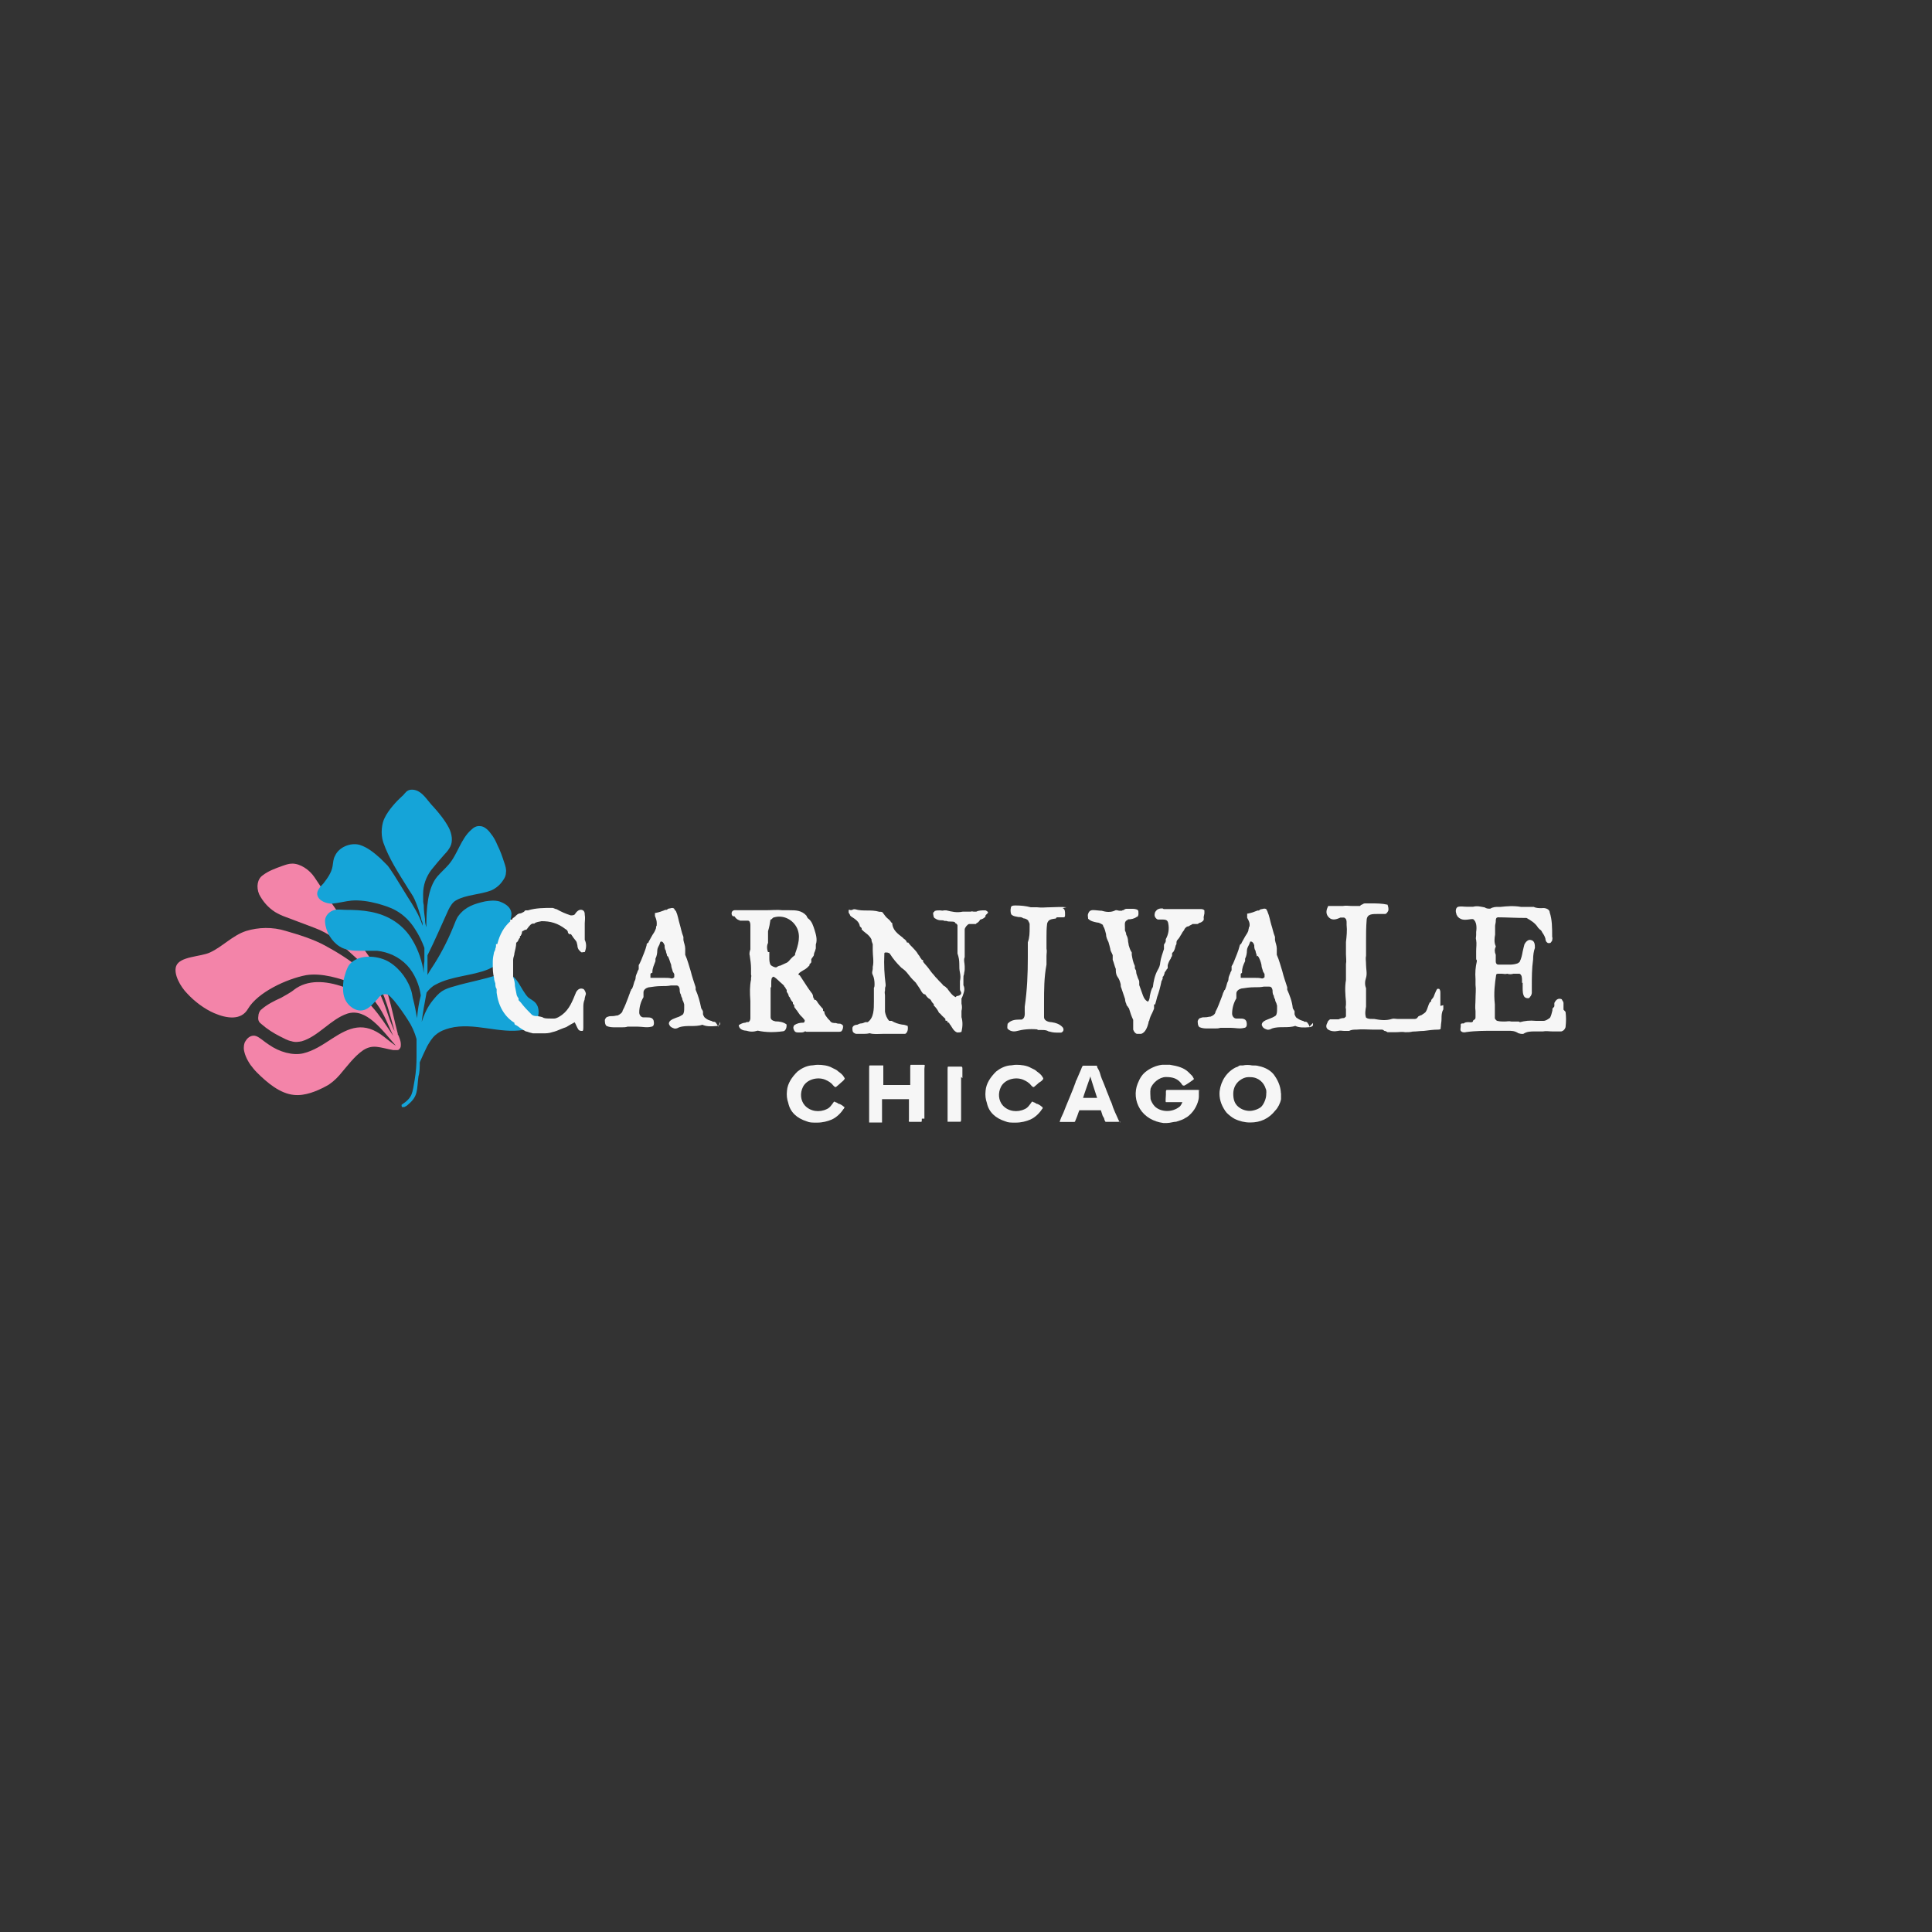 <?xml version="1.0" encoding="UTF-8"?>
<svg xmlns="http://www.w3.org/2000/svg" version="1.1" viewBox="0 0 1500 1500">
  <rect x="0" y="0" width="1500" height="1500" fill="#333333" stroke="none"/>
  <!-- Generator: Adobe Illustrator 29.7.1, SVG Export Plug-In . SVG Version: 2.1.1 Build 8)  -->
  <defs>
    <style>
      .st0 {
        fill: #f6f6f6;
      }

      .st1 {
        fill: #15a4d8;
      }

      .st2 {
        fill: #f8d531;
      }

      .st3 {
        fill: none;
        stroke: #b1529f;
        stroke-miterlimit: 10;
      }

      .st4 {
        fill: #f384a9;
      }

      .st5 {
        fill: #f7d534;
      }

      .st6 {
        display: none;
      }
    </style>
  </defs>
  <g id="Layer_3" class="st6">
    <g id="Abernethys">
      <g id="Abernethy_x27_s">
        <path class="st5" d="M1147,808.6c-.3-2.7-.4-5.3-.6-8.2,6.3-95.6-19.9-188.3-75.1-263.9-6.7-12.4-14.5-23.2-25.3-31.2-63.2-70.2-113.6-108.6-209-118.5-7-1.8-32.7,0-47.3,14-4.3,4.2-23,23.6-22.8,40,.6,46.8-11,179.9-41.7,343.4-6,32-13.8,64.5-22.2,96.5-16.6-.3-34,2.2-49.4,4.6-7.3,1.1-17.3,2.7-24.6,3.2,45.7-375.6,160.8-574.4,162.1-576l-.6-.4c.3-.3.6-.6.8-1,3.9-6,4.2-14.3,5.1-21.2,2.7-19.5,4.3-12.1,2.2-31.7-.6-5.8-7.6-8-11-2.9-2.5,3.5-4.8,7.2-7.2,10.8-1.3,1-2.1,2.2-2.5,3.9-8.6,13.3-16.7,27-24.4,40.9-1.5,2.1-11.1,15-25.1,40.2-11.7,14-24.9,26.5-33.2,43.3-8.2,16.9-13.9,35-19.8,52.7-15.2,44.5-23.5,90.6-39.6,134.8-1.1,3.1-.8,5.8.1,8-.7,2.8-1.5,5.8-2.2,8.6-15.5,28.2-15.3,61-24.3,91.4-11,36.9-10.4,75-21.3,111.9-3.5,1.7-6.3,4.9-6.7,9.8-2.8,30.2-19.5,142.1,40.9,124.2,11.5.3,24.6-1.7,38.6-3.8,8.3-1.3,19.1-3,29.3-3.7-6.7,23.5-13.5,46.5-20.1,68.4-12.8,42.7-23.2,78.8-30.6,109-32.6-10.9-63.1-26.7-90.9-46.6-3.9-4.3-8-8.6-12.8-12.4-6.9-5.6-14.5-10.7-19.7-18-1.7-2.5-4.5-2.9-6.7-2.2-9.7-9.4-19-19.4-27.7-29.9-3-3.5-5.6-7.2-8.4-10.7-2.5-5.1-4.4-10.5-6.6-15.9-1.5-3.4-3.1-6.7-5.3-10-2.8-4.2-7.6-7.6-9.3-12.5-1.1-3-3.6-4.2-6.2-3.9-34-61.4-48.6-131.3-41.6-202.7,6.3-63.9,30.1-123.6,67-173.5,6.6-6.2,14.2-11.5,20.9-17.4,13.2-11.5,25.8-23.7,37.9-36.5,22.6-23.9,52-56.2,81.3-70.1.1,0,.1-.1.3-.1,1.8-.1,3.7-1.3,4.5-3.4,2.2-2.7,3.1-5.9,2.7-9,5.3-18.5,10.7-15.9,15.9-34.4,1.1-3.9-3-8.9-7.2-7.2-13.8,5.3-24,14.2-36.7,21.5-13.8,7.9-30.2,10-44.4,17.3-22.5,11.7-40.2,31.3-57,50.7-60.7,53.6-104.1,125-123,204.9-14.3,34.3-18.3,82.4-10,116,4.9,82.6,35.5,161.4,89,226.5,49,59.7,112.8,102.9,184.7,125.8-4.9,33.6-2.5,57.2,9.4,73.2,5.9,7.9,16.8,17.1,35.4,18.4,16.2,10.5,36.1-4.8,50-15.3,17-12.8,23.6-36.1,28.7-57.3,90.7-.3,178-31.5,249-89.8,60.7-49.9,104.4-115,127-188.3,13.5-27.8,19.8-52.5,17.1-84.5M771.4,793c26.1-139.5,38.9-275,42.3-346.1,8.8-29.9,42.8-4.9,59.7,1.5,17.8,6.7,21.9,14.3,40.3,18.7,5.5,1.3,11.2,2.8,17,4.6,30.3,17.6,57.9,40.2,81.7,67-.6,4.1,1,8.2,5.8,10.5,2.1,1.1,4.1,2.2,6,3.5.3.3.6.6.8,1,17.6,22.2,32.2,46.3,43.7,71.9,2.7,11.2,4.8,22.9,7,34.3,8.8,44.2,15.2,89.2,13.1,134.3-3.2,69-25,136.1-61.7,194.4-16,20.5-34.3,39.5-54.9,56.5-21.1,17.3-43.7,31.7-67.4,43.4-4.3,1.5-8.7,2.8-13.2,4.1-18.3,4.6-36.9,6.9-54.5,14.2-8.4,3.5-16.2,7.9-24,11.9-16.3,2.9-32.9,4.8-49.7,5.2,4.2-21.9,7.4-44.2,9.1-66.4,1.5-21.3-1-42.3-3.2-63.2,0-.8,0-1.7.1-2.4.6-14,1.1-27.2,1.7-39.3,1.3-24-5.2-42.6-19.1-55.2-1.4-1.3-2.8-2.4-4.2-3.5,9.3-33.3,17.3-67.3,23.6-100.8M715.1,1010c2.7-9,5.3-18.1,8.2-27.5-.1,2.4-.1,4.9-.3,7.4-1.7,43.1-3.5,91.4-10,131.9-9.5-1-19-2.5-28.2-4.2,7.6-31.5,18.7-68.7,30.3-107.6M675.9,1163.7c8.7,1.7,17.4,3.1,26.3,4.2-6.7,18.7-14.8,28.9-23.3,28.9s-1.5,0-1.8-.1c-1.1-1.8-4.1-9.4-1.1-33"/>
        <g id="Layer_16">
          <g>
            <path class="st2" d="M291.3,758.2h28.1l-14-36.2-14,36.2h0ZM347.2,792.4h-14.6l-8.3-21.4h-38l-8.3,21.4h-14.1l33.1-83.9h16.9l33.2,83.9h0Z"/>
            <path class="st2" d="M385.8,756.4v23.3h20.3c10.7,0,17.8-2,17.8-11.7s-7.1-11.5-17.8-11.5h-20.3ZM385.8,721.2v22.6h18.6c9.4,0,17.6-1.4,17.6-11.5s-8.3-11.2-17.7-11.2h-18.5s0,0,0,0ZM404.8,708.5c17.9,0,31.4,6.2,31.4,22.8s-5.6,15.8-13,17.8c8,2.3,14.9,9.6,14.9,19.2,0,16.7-12.3,24-31.4,24h-34.5v-83.9h32.6Z"/>
            <polygon class="st2" points="529.4 792.4 468.2 792.4 468.2 708.5 528.6 708.5 528.6 721.2 481.8 721.2 481.8 743.8 527 743.8 527 756.5 481.8 756.5 481.8 779.7 529.4 779.7 529.4 792.4"/>
            <path class="st2" d="M575.3,721.2v23.6h20.6c10.9,0,16-3.9,16-12s-5.4-11.5-16-11.5h-20.6ZM596.3,708.5c19.3,0,29.7,8.6,29.7,24.3s-10.9,23.8-28,24.3l27.6,35.3h-16.8l-26.8-35.3h-6.8v35.3h-13.5v-83.9h34.5Z"/>
            <polygon class="st2" points="728.7 792.4 716.4 792.4 669.6 731.7 669.5 792.4 656 792.4 656 708.5 668.2 708.5 715.1 769.2 715.1 708.5 728.7 708.5 728.7 792.4"/>
            <polygon class="st2" points="824.6 792.4 763.4 792.4 763.4 708.5 823.8 708.5 823.8 721.2 777 721.2 777 743.8 822.2 743.8 822.2 756.5 777 756.5 777 779.7 824.6 779.7 824.6 792.4"/>
            <polygon class="st2" points="915.7 721.3 888.6 721.3 888.6 792.4 875 792.4 875 721.3 847.9 721.3 847.9 708.5 915.7 708.5 915.7 721.3"/>
            <polygon class="st2" points="954.9 743.7 1000.2 743.7 1000.2 708.5 1013.8 708.5 1013.8 792.4 1000.2 792.4 1000.2 756.5 954.9 756.5 954.9 792.4 941.4 792.4 941.4 708.5 954.9 708.5 954.9 743.7"/>
            <polygon class="st2" points="1083.8 758.3 1083.8 792.4 1070.3 792.4 1070.3 758.1 1037.7 708.5 1053.9 708.5 1077.1 746.1 1100.4 708.5 1116.2 708.5 1083.8 758.3"/>
            <polygon class="st2" points="1152.7 706.1 1145.5 738.7 1134.7 738.7 1138 706.1 1152.7 706.1"/>
            <path class="st2" d="M1228.2,727c-7.1-4.5-15-7.2-23.6-7.2s-18.9,4.9-18.9,12.5,6.5,9.7,17.4,11.2l5.8.8c13.6,1.9,27,7.5,27,23.1s-15.5,26.4-33.6,26.4-25.1-3.8-33.8-11.3l7.4-10.8c5.8,5.3,16.6,9.2,26.3,9.2s19.6-4.7,19.6-12.4-6.6-9.7-18.9-11.3l-6.5-.9c-12.5-1.7-24.9-7.6-24.9-23.2s14.9-26.2,33.1-26.2,21.9,3.4,30.3,9l-6.8,10.9h0Z"/>
          </g>
        </g>
      </g>
    </g>
    <g id="Guides1">
      <g id="Guides_x2C__Grid_x2C__Outlines">
        <circle class="st3" cx="749.5" cy="749.5" r="750"/>
        <circle class="st3" cx="749.5" cy="749.5" r="712.5"/>
      </g>
    </g>
  </g>
  <g id="Layer_2">
    <g>
      <path class="st4" d="M262.2,709.2c8.6,11.9,18.1,24.3,26.6,36.6,12.4,17.1,14.8,37.1,20,56.6,0,.5,0,1,.5,1.4,1,2.4,1.9,4.8,1.9,6.7s0,2.9-1,3.8c-.5,1-1.4,1-2.4,1h-2.4c-10.5-1.9-15.7-4.8-23.3,0-7.1,4.8-12.8,12.8-18.6,19.5-2.9,3.3-6.7,6.7-10.5,8.6-7.1,3.8-16.2,7.6-24.7,6.7-10.9-1-20.9-9.5-29-17.6-1.9-1.9-3.3-3.8-4.8-5.7-3.3-4.8-4.8-9-5.2-12.4,0-1.9,0-4.3,1.4-6.2,1.9-3.3,5.2-4.8,8.1-3.8,2.9,1,6.2,4.3,10,6.7,8.1,5.7,18.6,8.6,26.6,6.7,8.1-1.9,15.2-6.7,22.4-11.4,13.3-8.6,24.7-13.8,40.4-1.4,2.9,2.4,9,7.1,9,6.7-10.5-11.9-22.8-29.5-37.6-24.7-12.8,4.3-22.4,17.6-35.2,21.4-2.4.5-5.2,1-8.1,0-2.9-.5-6.2-2.4-9-3.8-4.8-2.4-10-5.7-14.3-9.5-1.9-1.4-2.9-2.9-2.4-6.2,0-1.9,1-4.3,2.4-5.2,4.3-3.8,10-6.7,15.2-9,1.9-1,8.6-4.8,10-6.2,10.5-8.1,24.7-7.1,38.1-2.4,18.6,6.2,28.1,21.9,39,38.1-3.8-8.1-7.1-17.1-12.4-24.3-4.3-6.2-10-12.8-17.1-15.7-11.9-4.8-26.2-9-38.1-7.1-15.2,2.9-37.6,13.3-45.2,26.2-5.2,9-16.2,7.6-26.2,3.3-7.6-3.3-15.2-9-20.9-15.2-5.2-5.2-10.9-15.2-8.6-21.4,2.9-7.6,19-7.1,26.2-10.5,9.5-4.3,17.6-13.3,28.1-16.7,9.5-2.9,20.5-3.3,30.9,0,10,2.9,20.9,6.2,30.5,11.4s19.5,11.4,28.1,18.6c11.9,10,16.2,21.9,20.9,35.7,1,3.3,4.3,11.4,4.8,11.9-3.8-13.3-7.1-28.6-15.2-40.9-5.7-8.6-14.8-15.7-22.4-22.8-2.9-2.9-5.7-5.7-9-8.1-4.8-3.3-10-6.2-15.2-8.1-7.6-2.9-15.2-5.7-22.8-8.6-2.9-1-5.7-2.4-8.1-3.8-5.2-3.3-9.5-8.1-12.4-13.8-2.4-5.7-1.4-11.9,2.9-14.8,4.3-3.3,9.5-5.2,14.8-7.1,2.9-1,5.2-1.9,8.1-1.9,6.2,0,13.3,4.8,17.1,10.5,6.2,9,11.9,18.6,18.6,27.6l-.5,1Z"/>
      <path class="st1" d="M397.8,731.1c-1,10.5-10.9,18.1-18.6,21.4-12.4,5.2-28.6,5.2-40.9,11.9-2.9,1.4-5.2,3.8-7.1,6.2-1.4,7.6-2.9,15.2-3.8,22.8,1.9-5.7,4.3-11.4,8.6-16.7,2.4-2.9,4.3-5.2,7.1-7.1,2.9-1.9,6.2-2.9,9.5-3.8,10.9-3.3,22.8-5.2,33.8-9,1.4-.5,3.3-1.4,5.2-1.4,4.3,0,8.1,3.3,10.9,7.6,2.4,3.8,4.8,8.6,7.6,11.4,2.4,1.9,5.2,2.9,6.7,5.7,2.4,3.8,1.4,10.5-1,13.3-2.4,3.3-6.2,5.7-9.5,6.2-18.1,3.3-38.5-6.2-57.1-1.4-3.8,1-7.6,2.4-10.9,5.2-2.9,2.4-4.8,5.7-6.7,9-1.9,3.8-3.8,8.1-5.7,12.4h0c0,3.8,0,7.6-1,10.9-1.4,10.5,0,15.2-8.1,21.9-1,1-1.9,1.4-2.9,1.9h-1.9c0-.5-.5-1.9,0-1.9,8.6-5.7,8.1-9,10-19.5,1-5.7,1.4-11.9,1.4-17.6v-13.8c-1.4-5.2-3.8-10.5-6.7-14.8-3.3-5.2-6.7-10-10.9-15.2-1.4-1.4-2.9-3.3-4.3-4.3-3.3-1.4-6.2,0-8.1,2.9-3.3,3.3-6.7,8.1-11.4,9-5.2,1.4-11.9-2.9-14.3-9-1.9-4.3-1.4-10.5-1-14.3,1-3.8,2.4-9.5,4.8-12.4,6.2-7.1,18.6-7.1,27.6-3.3,8.6,3.8,16.2,12.8,19.5,21.9,1,2.4,1.4,4.8,1.9,7.6,1.4,5.2,2.4,10.5,3.3,15.7.5-6.2,1.4-11.9,2.9-17.6v-1.4,1.4c-1-8.1-4.8-17.1-10.5-23.3-6.7-7.1-15.2-10.5-23.3-11.4h-14.3c-4.3,0-10.5-.5-14.8-3.3-6.2-3.8-10.9-11.4-11.4-19-.5-5.2,3.8-8.6,7.6-9.5,2.4-.5,5.7,0,8.1,0,12.8,0,26.6,1,38.5,9,5.7,3.8,10.5,9,13.8,14.8,4.3,7.1,7.6,16.7,8.6,25.2,0-2.9,0-5.7.5-9v-10.5c-1.9-5.2-4.3-10-7.1-14.3-3.8-6.2-9-11.4-15.2-14.8-4.3-2.4-9-3.8-13.8-5.2-7.1-1.9-14.3-2.9-20.5-2.4-4.8.5-10,1.9-15.2,2.4-3.8,0-10.5-1.9-11.4-7.1-.5-2.9,2.4-6.2,4.8-8.6,2.9-3.8,6.2-8.1,7.1-13.3.5-2.9.5-5.7,1.9-8.1,2.9-6.7,11.9-10.5,19-8.6,6.2,1.9,11.4,6.2,16.2,10.5,1.9,1.9,3.8,3.8,5.7,5.7,1.9,2.4,3.3,4.8,5.2,7.6,3.3,5.2,6.7,10.9,10,16.2,4.3,6.7,9.5,14.8,11.9,22.8v-1.4c0-1-.5-2.4-1-3.3v-.5c-1.4-5.2-2.9-10-5.2-15.2-1.4-3.3-3.8-6.2-5.7-9.5-7.1-11.4-14.3-22.4-18.6-34.7-2.4-7.1-1-15.2,1-19,2.9-6.2,9.5-13.3,13.3-16.7,1.9-1.4,2.9-3.8,5.2-4.8s5.7-.5,8.1,1c4.3,2.4,7.6,8.1,11.4,11.9,4.3,4.8,8.6,10,11.9,16.2,2.4,4.8,3.3,10.5,1,14.8-1,1.9-2.4,3.8-4.3,5.7-3.8,4.3-7.1,8.1-10.5,12.4-3.8,5.2-6.2,11.4-6.2,18.6s0,5.7.5,8.6c0,3.8.5,7.6,1,10.9v1c0,1.9.5,3.3,1,5.2,0-14.8,1-30.5,8.6-39.5,2.9-3.3,6.2-6.2,8.6-9,7.1-8.1,9.5-20,17.6-27.1,1.9-1.9,4.3-3.3,7.1-2.9,2.9,0,6.2,2.9,8.1,5.7,2.4,2.9,3.8,5.7,5.2,9,2.4,4.8,3.8,9,5.2,13.3,1,2.9,1.9,5.7,1.4,8.1,0,2.4-1,4.3-2.4,6.2-1.9,2.9-4.8,5.7-9,7.6-8.6,3.3-19.5,3.3-27.1,7.6-2.9,1.4-4.8,4.8-6.2,7.6-5.2,11.4-10.5,23.8-16.2,35.2v15.2c1-1.9,1.9-3.3,2.9-4.8,6.7-10,12.4-20.9,17.1-32.4,1.4-3.3,2.4-6.7,4.3-9,5.2-6.7,11.9-9,20.5-10.9,3.3-.5,7.1-1,10.9,0,3.8,1.4,9,3.8,9.5,9.5,0,3.8-1.9,7.6-1.9,11.9"/>
    </g>
    <g>
      <path class="st0" d="M443.1,724.9c.5,1,1.4,1.9,1.9,2.9.5.5,1,1.4,1.9,2.4,1,1,1,2.4,1.4,3.8,0,1.4.5,2.9,1.4,3.8l1.4,1.4c.5.5,1.4,0,2.4,0h.5c1.4-3.3,1.4-6.7,0-9.5h0v-12.8c0-1.9.5-4.3,0-6.7,0-1,0-3.3-2.4-3.8-2.4-.5-4.3,1.9-5.2,3.3-.5,1-2.4,1-3.3,1-4.3-1.4-7.6-2.9-10.9-4.8-1,0-2.4-1-3.3-1-6.2,0-12.8,0-19,1.9h-1.9s-1,.5-1,1c-1,.5-2.4,1.4-3.3,1.4-1.4,0-2.9,1.4-3.8,2.4-.5.5-1.4,1-1.9,1.4,0,0,0,.5-.5,1h-1.4v1.4c-4.8,4.3-8.1,10-10,17.6h-1v1c0,1,0,1.4-.5,2.4,0,1-.5,1.9-1,2.9-.5,2.4-1,4.8-1,7.1v2.9c0,2.9,0,6.2,1,10,0,1.4.5,2.9,1,4.3,0,1.4,0,2.9,1,4.3v2.9c1.4,10.5,6.2,18.6,13.8,23.3v.5s0,.5.5,1h0c1.4.5,2.4,1.4,3.8,2.4s2.9,1.9,4.8,2.9h.5c1.4.5,2.9,1,4.8,1.4h7.6c2.4,0,4.8,0,7.6-1,2.4-.5,4.3-1.4,6.7-2.4,1.4-.5,2.4-1,3.8-1.4,2.4-1.4,4.8-2.9,6.7-3.8h0c.5,1,1,1.9,1.4,2.9,1,1.9,1.4,3.8,3.8,3.8s1,0,1,0c.5-.5.5-1.9.5-2.9v-14.8c0-2.4,0-4.3,1-6.7,0-1.4.5-2.4,1-4.3,0-1-1-3.3-1.9-3.8-2.4-1-4.3,0-5.7,2.4-2.9,7.1-5.2,13.3-10.9,17.6-1.9,1.4-4.3,2.9-6.2,2.9h-2.4c-1.9,0-4.3,0-5.7-.5-1.4-1-3.3-1-4.8-1.4-1.4,0-2.9,0-4.3-1-2.4-2.4-4.8-4.8-7.1-7.6-1-1.4-1.9-2.4-3.3-3.8v-1.4h0c-.5-.5-1-1.4-1.4-2.4h0c-.5-2.4-1-4.8-1.4-7.1,0-2.4-.5-4.8-1.4-7.1v-9.5h0v-3.8c0-1.9,1-3.3,1-5.2.5-2.4,1.4-5.2,1.4-8.1,1-.5,1.4-1.4,1.9-2.4,0-.5.5-1,1-1.4h0v-1.4h.5c.5-1,1-1.9,1-2.4s0-1,.5-1.4c.5,0,1-.5,1.9-1h1c1-1,1.4-1.9,1.9-2.4,1-1,1.4-1.9,2.9-2.4h1.4c1.4-1.4,3.8-1.4,5.7-1.9,6.7,0,12.4,1.4,18.6,6.2,1,.5,1.9,1.4,1.9,2.9h0l1,1h1.9Z"/>
      <path class="st0" d="M518.2,742c1.4,1.9,1.9,4.8,2.9,7.1,0,1.4.5,2.9,1,4.3,0,1,1,1.9,1.4,2.9v2.4s-1,1-1.9,1c-1.9-.5-3.8-.5-5.7-.5s-1,0-1.4,0h-9.5v-2.9s0-.5,1-1h.5v-.5c0-3.3,1.4-5.7,2.4-8.6v-1.9c1-1.9,1.4-4.3,1.4-6.2s1-3.3,1.9-5.2c0,0,0-1,.5-1.4,0,0,0-.5.5-.5,0,0,1,0,1.4.5.5.5,1,1.4,1.4,2.4h0c0,1.4,0,2.9,1,4.3,0,1.4,1,2.9,1,4.3h0l.5-.5ZM557.7,797.2h0s0-.5-.5-1c-1-1.4-1.4-2.9-2.9-2.9s-1,0-1.4-.5c-1.9-.5-3.8-1-5.2-2.4-.5,0-1.4-1.4-1.9-2.9v-1.9h0c0-1-1-1.9-1.4-2.9-1-5.2-2.4-10-4.3-14.3v-1.9h0c-1.4-4.3-2.9-8.6-3.8-12.4-1.4-4.3-2.4-8.6-4.3-12.8v-4.8c0-2.4-1-4.3-1.4-6.7h0v-2.4h0c-1.4-3.3-1.9-6.7-2.9-10s-1.4-6.7-2.9-10h0l-1-1s0-.5-.5-1h0c-1.4-1-2.9,0-3.8,0s-1,.5-1.9,1h-1c-2.4,1-4.8,1.9-7.6,2.4h-.5v2.4h0c1,2.4,1.4,3.8,1.4,5.7s0,1.9-.5,2.4c0,1,0,1.4-.5,2.4-.5,1.4-1.4,2.9-2.4,4.3-1,1.9-1.9,3.3-2.9,5.2,0,0,0,1-1,1,0,.5-1,1-.5,1.4-1,4.3-2.9,8.1-4.3,11.9-.5,1-1,2.4-1.9,3.8h0v2.9c0,1-1,1.4-1,2.4-.5,1.4-1.4,2.9-1.4,4.3s-.5,2.4-1,3.3c-.5,1.9-1,3.8-1.9,5.7h-.5c0,1.4-1,1.9-1,2.9-.5,1.4-1,2.4-1.4,3.8-1.4,3.3-2.4,6.7-4.3,10,0,1.4-1.9,2.9-3.8,3.8-1.4,0-2.4.5-3.8.5s-2.9,0-3.8.5c-1,0-1.9,1-2.4,2.4,0,1.4,0,3.8,1.4,4.8h0c2.4,1,4.3,1,6.7,1h5.2c1.4,0,2.9,0,4.3-.5h8.1c3.3,0,7.1,1,10.5,0,1,0,1.9-1,1.9-2.4s0-3.3-1.9-4.3h0c-1-.5-2.4-.5-3.8-.5h-2.4c-1.9,0-3.3-1.9-3.3-3.8,0-3.8,1-8.1,3.3-11.9v-3.8c0-1.9,1.9-3.3,3.8-3.8,3.3-.5,6.7-1,10-1s4.8,0,7.6-.5h3.8c1,0,2.4,0,2.9,2.9,0,1.4,0,2.9,1,4.3,0,1,.5,1.9,1,2.9,0,1,.5,1.9,1,2.9,0,.5.5,1.4.5,1.9v2.4c0,1.9,0,3.8-1,5.2-1.4,1-2.9,1.9-4.8,2.4-2.4,1-4.3,1.4-5.7,3.3-.5,1-.5,1.9,0,2.4.5,1.9,3.8,2.9,4.3,2.9,1.4,0,2.4-.5,3.3-1,2.9-1,6.2-1,9-1s6.2,0,9-1c2.9,1.4,6.7,1.4,10.9,1,1,0,2.4-.5,2.9-1.4v-1.9"/>
      <path class="st0" d="M596.3,739.2c-1-2.4-1-5.2,0-7.1v-6.2h0v-2.9c1-3.3,1.4-5.7,1.9-9,0,0,.5,0,1-.5l1-1c6.7-2.4,14.3.5,18.1,7.1,3.8,6.7,1.4,14.3-1,20.9v1c-1.4,1-2.4,1.9-3.3,2.9-1,1-1.4,1.9-2.9,2.9-1.9,1-3.3,1.4-5.2,2.4-1.4,0-2.4,1-3.3,1.4-1.4,0-3.3-1-4.3-1.9-1-1.9-1-3.8-1-5.7v-4.3M654.8,797.2c0-1-1-1.9-2.4-2.4-1,0-2.4,0-3.3-.5-1.9,0-3.8,0-4.8-1.9,0,0-1-1-1.4-1.4-1.4-1.9-2.9-3.3-2.9-5.7h0l-1-.5v-1.4h0c-1.4-1.4-2.9-3.3-4.3-5.2,0-.5-1-1.4-1.4-1.9h-1c0-1-1-1.4-1-2.4s-.5-2.4-1.4-3.3c-2.9-3.8-4.8-7.1-7.1-10.5l-1.9-2.9h0s-1,0-1-1c1-1.4,2.4-1.9,3.8-2.9,1-.5,1.9-1,2.9-1.9,0,0,1-1,1.9-1.9h0v-1c.5,0,1-1,1.4-1.4h0v-2.4s.5-1,1-1.4c0-.5,1-1,1-1.9s.5-2.4,1-3.3c0-.5.5-1.4.5-1.9h0v-2.9c1.4-3.8,0-8.1-1-11.4-1-2.9-1.9-6.7-5.2-9,0,0-1-1.4-1-1.9h0c-3.8-4.3-8.6-4.3-13.3-4.3h-5.2c-4.3-.5-8.6,0-13.3,0h-21.9c-1.4,0-3.3-.5-4.3,1.4-.5,1.4,0,2.9,1,3.3h1c1,1.4,1.9,2.4,3.3,2.9,0,0,.5,0,1,.5h6.2c1.4,0,1.9,1.9,1.9,3.3v19c-.5,1.4-1,3.3-.5,4.8.5,3.3,1,6.7,1,10v4.8h0c.5,1,0,1.9,0,2.9v1c-1,4.8-1,10-.5,16.7v13.3c0,1-.5,2.4-1.4,2.9-1,0-1.9,0-2.4.5-1.9,0-3.8,1-5.2,1.9h0v.5c.5,2.9,3.8,3.8,5.7,3.8,3.3,1,5.7,1,9,0,6.2,1.4,12.8,1.4,19.5.5,1.9,0,2.9-2.4,2.9-4.3h0v-1c-2.4-1.9-5.7-2.4-8.6-2.4-2.4-.5-3.8-1.4-3.8-3.3v-22.8h0s.5-.5.5-1v-2.4c0-2.9,0-4.8,1.9-5.2,2.4,1.4,4.3,3.8,6.7,5.7l1.4,1.4c0,.5.5,1,1,1.4,0,1,1,1.4,1,1.9v1.4h0c.5.5,1,1.4,1.4,2.4,0,1,.5,1.4,1,1.9.5,1.4,1.4,2.9,2.4,3.8v1h0s.5,1,1,1h0v1h0c0,1,1,1.9,1.4,2.4,0,.5,1,1,1,1.4h0c1,1.4,1.9,2.9,2.9,3.8s1.9,1.9,2.9,3.3h0c0,1.4-.5,1.9-1,1.9-2.9,0-4.8.5-7.1,1.9h0c-1.4,1.9-.5,3.3,0,4.3h0c.5,1,1.4,1.4,2.9,1.4h1.9c1.4,0,2.4,0,3.8-1h0s0,.5,1,.5h24.7c1,0,1.4,0,2.4-.5h0c1-1.4,1.4-2.9,1-4.3"/>
      <path class="st0" d="M767.1,708.7c0-1-1-1.4-1.9-1.9h-1c-1.9,0-4.3,0-6.2,1h-1.9c-1,0-1.4-.5-2.4,0h-6.2c-4.8,1-8.6,0-12.8-1h-1.9c-1,.5-1.9,0-3.3,0s-2.4,0-3.8.5h0s-.5,1-1,1h0c-.5,1,0,1.9,0,2.4h0c0,1.4,1,2.4,1.4,2.4,1.4,1,2.9,1.4,4.3,1.4s1.9,0,2.9.5h1.4c2.4,1,4.8,0,6.7,1,0,.5.5,1,1,1,0,0,1,1,1,1.4v21.9h0c1,2.9,1.4,5.2,1.4,8.1s0,4.3.5,6.7.5,4.3,0,6.7v5.7c0,1,0,1.4.5,1.9,0,.5.5,1,.5,1.4,0,1.4-1,1.9-2.4,2.4-.5,0-1.4,0-1.9,1-2.9-1.4-4.3-3.8-6.2-6.2,0-.5-1-1-1.4-1.4,0-.5-1.4-1-1.9-1.4-1.4-1.9-3.3-3.3-4.8-5.2-1-1-1.9-1.9-2.9-3.3-1.4-1.4-2.4-2.9-3.8-4.8s-2.9-3.3-4.3-5.2v-1h0c0-.5-1-.5-1-.5,0,0-.5-1-1-1.4-.5-1-1-1.9-1.9-2.9-1-1.9-2.4-3.3-3.8-4.8-1.4-1.4-2.9-2.9-3.8-4.3h-1c-.5-1.4-1.4-2.4-2.4-2.9l-1-1c-3.8-2.9-7.6-5.7-8.1-10.9h0v-.5c-.5,0-1-.5-1.4-1.4,0,0-1-1-1.4-1.4-1.9-1.4-2.9-2.9-4.3-4.8h0c0-.5-1-1-1.9-1h-1c-3.3-1-6.7-1-9.5-1s-6.2,0-9.5-1c-.5,0-1.4,0-1.9.5-.5,0-1.4.5-1.9,0h-1v1.9h0c0,.5.5,1,1,1.9,0,.5.5,1,1,1.4h0c2.9,1.9,6.2,3.8,6.7,7.6h0s1,1,1.4,1.4v1h0c1,1,1.9,1.9,3.3,2.9,1.9,1.4,3.3,2.9,4.3,4.8,0,1.4.5,2.4,1,3.8h0v4.8c0,4.3,1,8.6,0,12.8v1.4c0,1.4-1,2.9,0,4.8s1.4,4.8,1.4,7.1h0c0,1,0,2.4-.5,2.9v10.5c0,6.2,0,12.8-4.8,16.2h-1.9c-1,.5-2.4,1-3.3,1s-1.9.5-2.9,1c-1.4,0-3.3.5-3.8,2.4,0,1,0,2.4.5,3.3,1,1,1.9,1.4,2.9,1.4h4.3c1.9,0,3.8,0,5.7-.5,3.3,1,6.7.5,10,.5h17.6c1.9-1,2.4-3.8,1.9-6.2h0c-1.4-.5-2.9-1-4.3-1-2.9-.5-5.7-1.4-8.1-2.9h-1.9c-1.9-1.9-2.9-4.8-3.3-7.1v-12.8c0-1-.5-2.4,0-3.3,0-1.4,0-2.9.5-3.8v-1.4c-1-7.6-1.4-15.2-1-23.3,0-1,0-1.4,1-1.4s2.4,0,3.3,1c2.4,3.8,5.2,7.1,8.1,10,0,0,.5.5,1,1,.5,0,1,1,1.4,1,1.9,1.4,3.3,3.3,4.8,5.2,1.4,1.9,2.9,3.3,4.8,5.2,1,1.4,1.9,2.9,2.9,4.3,1,1.4,1.4,2.9,2.9,4.3l1,.5h.5c1,1.4,1.9,2.9,3.8,3.8,0,0,1,1,1,1.4.5,1,1.4,1.9,1.9,2.4v1h0c1.4,1.4,2.9,3.3,3.8,5.2h0c0,.5,1,1,1.4,1.4,1,1.4,2.4,2.4,3.8,3.8v1h0c0,.5.5.5.5.5h1v.5s0,1,1,1,0,0,.5.5c0,0,.5,1,1,1.4,1,1.4,2.4,4.8,5.2,5.7,1,0,2.4,0,3.3-.5h0c1-4.3,1-8.1,0-11.4v-4.8c.5-1.9.5-3.8,0-5.7v-3.8s0-.5.5-1c0-.5.5-1,.5-1.4h0c1-2.9,1.9-5.2.5-8.1v-5.2c0-1,0-2.4.5-3.3,0-1.4.5-2.4.5-3.8v-2.4c0-2.4-1-4.8,0-7.1v-21.4c0-1.4,1.9-3.8,3.3-4.3h5.2s.5,0,.5-.5c1-.5,2.4-1.4,2.9-2.9,0,0,1,0,1.4-.5.5,0,1.4-.5,1.9-1h0c1-.5,1-1.4,1-1.9"/>
      <path class="st0" d="M828,704.4c-4.3-.5-8.6,0-12.4,0s-6.7.5-10.5,0h-4.8c-3.8-1-7.6-1.4-11.9-1.4s-3.3,1.4-3.8,3.3h0c0,1.4,0,3.8,1.4,4.3,1.4,1,3.3,1,4.8,1.4,1.4,0,2.4,0,3.8,1h0c1.4,0,3.3,1,3.8,1.9,0,0,0,.5.5,1,0,.5.5,1,.5,1.4v2.9c0,3.8,0,7.6-1.4,11.4h0v11.9c0,12.4-.5,25.2-2.4,38.1v3.8c0,1.4.5,5.2-2.4,6.2h-1.9c-3.3,0-6.7.5-9,3.3h0c0,1-.5,2.9,0,3.8h0c1.9,1.9,4.3,2.4,6.7,1.9,5.2-1.4,10.5-1.9,16.2-1.4h0s.5.5,1,.5h2.9c1.4,0,3.3,0,4.8,1,1.9.5,3.8,1,6.2,1h3.8c1.4-.5,2.4-1.9,1.4-3.8h0c-2.4-2.9-5.7-3.8-9-4.3-1.9,0-5.7-1-5.7-3.8v-10.9c0-10.5,0-20,1.9-30v-6.7c0-1.9.5-3.8,0-5.7v-8.6c0-3.3,0-7.1.5-10.9,1-3.3,3.3-3.3,6.2-3.8h.5s.5-1,1-1h4.8c.5,0,1.4,0,1.4-1.4v-1.4c0-1.4,0-3.8-1.9-4.3"/>
      <path class="st0" d="M935.1,709.2v-2.4c-1-1-1.9-1-3.3-1h-28.1s-.5,0-1-.5h0c-1.4,0-2.9,0-4.3,1-1,1-1.9,1.9-1.9,3.3-.5,1.9,1,3.8,2.4,4.3h2.4c3.3,0,5.2,0,5.7,2.9,1,4.8,0,9-1.9,12.4h0v1.4c0,1-1,1.9-1.4,2.9v3.3c-1,3.3-2.4,6.7-2.9,10.5,0,1.9-1,4.3-1.9,5.7-2.4,4.3-3.3,9-3.8,13.3-1.4,1.9-1.9,4.8-2.4,7.1,0,1.4-.5,2.9-1,3.8l-.5.5c-1.9-1-2.9-2.4-3.8-4.8-1-2.9-1.9-5.2-2.9-8.1v-2.4h0c0-1-.5-1.9-1-2.9-.5-1.9-1.4-3.3-1.4-5.2h0c0-.5,0-1-.5-1.4,0,0,0-.5-.5-1v-1.9h0c-1.4-2.9-1.9-5.7-2.4-8.6v-1.9c-1.4-1.9-1.9-4.3-2.4-5.7,0-1-.5-2.4-.5-3.3,0-1.4-.5-3.3-1.4-4.8,0-1-.5-2.4-1-3.3v-2.4c0-1.9-.5-3.8,1-5.2.5,0,1.4-1,1.4-1,2.4,0,4.8-.5,6.7-1.9,1,0,1.4-1.4,1.4-2.4,0-1.4,0-2.4-.5-2.9h0c-1.4-1-3.3-1-4.8-1h-3.3c-1,0-1.9,0-2.9,1,0,0-1,0-1.4.5h-1.9c-1,0-2.4-1-3.8,0-3.3,1.4-6.7,1-10,0-1.9,0-4.3-.5-6.7-.5s-3.3,1.4-3.8,2.9c-.5,1,0,2.4,0,3.8,1.9,1.9,4.3,2.4,6.7,2.9,1.9,0,3.3,1,4.8,1.9,0,0,0,1,.5,1.4,1,1.9,1.4,3.8,1.9,5.7,0,2.4,1,4.3,1.9,6.2.5,1.9,1,3.3,1.4,5.2,0,1.4,1,2.9,1.4,3.8,0,0,0,.5.5,1v3.8h0c1,2.4,1.4,4.8,2.4,7.1,0,1.9,0,4.3,1.4,6.2,1.4,1.9,1.9,3.8,2.4,5.7,0,1,0,1.9.5,2.9,1,2.9,1.9,5.7,2.9,8.6,0,1.4.5,2.9,1,3.8,0,1,.5,1.4,1,1.9,0,0,.5,1,1,1.4,1,3.3,1.9,6.2,3.3,9v7.6c.5,1.4,1.4,2.9,2.9,3.3h3.3c3.3-1,4.8-5.2,5.7-8.6h0v-.5s0-.5.5-1h0c.5-2.4,1.4-4.3,2.4-6.2.5-1,1-2.4,1.4-3.3h0v-3.3h1v-.5c.5-1.9,1-3.3,1.4-5.2,1.4-3.8,2.4-7.6,3.3-11.9,0,0,0-1,.5-1,0,0,0-.5.5-1.4v-1.4c1-.5,1-1.9,1.4-2.4,0-.5,0-1,.5-1.4,0,0,.5-1,1-1.4,0-.5.5-1,1-1.4v-2.4c.5-1.9,1.4-3.8,2.4-5.2,0-1,1-1.4,1-2.4v-1.4c0-.5.5-1,1-1.4,1-1.4,1.4-3.3,1.9-5.2h0s.5-.5.5-1c0-1.4,0-2.4,1-3.3,1.4-1.4,1.9-2.9,2.9-4.3.5-1,1-1.9,1.9-2.9l.5-1c.5-1,1.4-1.4,1.9-1.9,1,0,1.9-.5,2.4-1,.5,0,1-.5,1.9-1h3.8c.5,0,1.4-1,1.9-1s1.4-.5,2.4-1.4c1-1,.5-1.9.5-2.9"/>
      <path class="st0" d="M976.5,742c1.4,1.9,2.4,4.8,2.9,7.1,0,1.4.5,2.9,1,4.3,0,1,1,1.9,1.4,2.9v2.4s-1,1-1.9,1c-1.9-.5-3.8-.5-5.7-.5s-1,0-1.4,0h-9.5v-2.9q0-.5,1-1h0v-.5c0-3.3,1-5.7,2.4-8.6v-1.9c1-1.9,1.4-4.3,1.4-6.2s1-3.3,1.9-5.2c0-.5.5-1,.5-1.4,0,0,0-.5.5-.5,0,0,1,0,1.4.5,1,1,1,1.4,1.4,2.4h0c0,1.4,0,2.9,1,4.3,0,1.4,1,2.9,1,4.3h0l1-.5ZM1016.5,797.2v-1c-1-1.4-1.4-2.9-2.9-2.9s-1,0-1.4-.5c-1.9-.5-3.3-1-5.2-2.4-.5,0-1.4-1.4-1.9-2.9v-2.4c-.5-1-1-1.4-1.4-2.4-.5-5.2-2.4-10-4.3-14.3v-1.9h0c-1.4-4.3-2.9-8.6-3.8-12.4-1.4-4.3-2.4-8.6-4.3-12.8v-4.8c0-2.4-1-4.3-1.4-6.7h0v-2.4h0c-1.4-3.3-1.9-6.7-2.9-9.5-1-3.3-1.4-6.7-2.9-10h0s0-.5-.5-1c0,0,0-.5-.5-1h0c-1.4-1-2.9,0-3.8,0s-1,.5-1.9,1h-1c-2.4,1-4.8,1.9-7.6,2.4h-.5v3.3c1,1.9,1.9,3.3,1.9,5.2s0,1.4-.5,1.9c0,1-.5,1.9-.5,2.9-.5,1.4-1.4,2.9-2.4,4.3-1,1.9-1.9,3.3-2.9,5.2,0,0,0,1-1,1,0,.5-.5,1-.5,1.4-1,4.3-2.9,8.1-4.3,11.9-.5,1.4-1,2.4-1.9,3.8h0v2.9c0,1-1,1.4-1,2.4-.5,1.4-1.4,2.9-1.4,4.3s-.5,2.4-1,3.3c-.5,1.9-1,3.8-1.9,5.7h-.5c0,1.4-1,1.9-1,2.9-.5,1.4-1,2.9-1.4,3.8-1.4,3.3-2.4,6.7-4.3,10h0c0,1.4-1.4,2.9-3.8,3.8-1.4,0-2.4.5-3.8.5s-2.9,0-3.8.5c-1,0-1.9,1-2.4,2.4,0,1.4,0,3.8,1.4,4.8h0c2.4,1,4.3,1,6.7,1h5.2c1.4,0,2.9,0,4.3-.5h8.1c3.3,0,7.1,1,10.5,0,1,0,1.9-1,1.9-2.4s0-3.3-1.9-4.3h0c-1-.5-2.4-.5-3.8-.5h-2.4c-1.9,0-3.3-1.9-3.3-3.8,0-3.8,1-8.1,3.3-11.9v-3.8c0-1.9,1.9-3.3,3.8-3.8,3.3-.5,6.7-1,10-1s4.8,0,7.6-.5h3.8c1,0,2.4,0,2.9,2.9,0,1.4,0,2.9,1,4.3,0,1,.5,1.9,1,2.9,0,1,.5,1.9,1,2.9,0,.5.5,1.4.5,1.9v2.4c0,1.9,0,3.8-1,5.2-1.4,1-3.3,1.9-4.8,2.4-2.4,1-4.3,1.4-5.7,3.3-.5,1-.5,1.9,0,2.4.5,1.9,3.8,2.9,4.3,2.9,1.4,0,2.4-.5,3.3-1,2.9-1,6.2-1,9-1s6.2,0,9-1c2.9,1.4,6.7,1.4,10.9,1,1,0,2.4-.5,2.9-1.4v-1.9"/>
      <path class="st0" d="M1118.3,781v-10c0-1,0-2.4-1-3.3h-1.4c-1,1.4-1.4,2.9-1.9,3.8-.5,1.4-1,2.9-1.9,3.8s-1,1.4-1,1.9,0,.5-1,1h0c-.5,1-1,1.9-1.4,3.3s-1,2.9-1.9,4.3c-1,1-1.9,1.4-3.3,2.4-.5,0-1.4.5-2.4,1h0c0,.5-1,1-1,1.4,0,0-1,.5-1.4.5h-13.8c-1.4,0-2.9-.5-4.3,0-4.3,1.4-8.6,1-13.8,0h-1.4c-1.9,0-3.3,0-4.8-1-1-2.9-.5-5.7,0-8.6v-14.3c-1-2.4-1-5.2,0-8.1,1-3.3,0-6.7,0-10s-.5-4.8,0-7.1v-11.4c0-5.2,0-10.9.5-16.7.5-4.3,4.3-4.3,8.6-4.3h5.7c1,0,1.9-1.4,2.4-2.4.5-1.4,0-3.3-.5-4.8h0c-4.3-1-8.6-1-12.8-1h-4.8c-1,0-1.4.5-2.4,1-.5,0-1,.5-1.4,1h-6.2c-2.4,0-4.8-.5-7.1,0h-11.4c-1.4,2.9-1.9,5.2-.5,7.6,2.9,4.3,6.7,2.9,10,1.4h2.9c1.9,1,1.9,2.4,1.9,4.3v1.4c.5,4.3,0,9-.5,13.3v9.5c0,2.4.5,5.2,0,7.6v12.4c-1,5.7-.5,11.4,0,16.7v2.4c0,1-.5,2.4,0,3.3h0v1.9h0v3.8c0,.5-1,1-1.4,1.4-1.9,0-3.3.5-4.3,1h-6.7c-.5.5-1.9,1.4-1.9,2.4-.5,1-1.9,3.3,0,5.2,2.4,1.9,5.7,1.9,8.1,1.4,1.9-.5,3.3,0,4.8,0h3.8c1.9-1,3.8-1,5.7-1,4.3-.5,9,0,12.8,0h7.1c.5,0,1.4.5,1.9,1,1,0,1.4.5,2.4,1h6.2c2.9,0,5.2-.5,7.6,0h0c1.9,0,3.8,0,5.7-.5,2.9,0,5.7-.5,8.6-.5,3.8-.5,7.6-1,10.9-1s1.9-1.4,2.4-2.4c0-1.9.5-3.8.5-5.7,0-2.9,0-5.2,1.4-7.6h0v-3.3"/>
      <path class="st0" d="M1213.9,783.9v-5.2c0-1-1-1.9-1.4-2.9h0c-2.4-1-4.3,0-5.7,2.9h0v2.4c0,.5-.5,1-1,1.4,0,0-.5.5-.5,1v1c-.5,1.9-1,4.3-1.9,5.7-1.9,1.4-3.3,2.4-5.2,2.4h-5.7c-4.8-.5-8.6,0-12.4,1h0l-1-.5h-5.7c-1.9-.5-3.3,0-5.2,0s-3.8,0-5.7-.5c-.5,0-1.4-1-1.9-1.9v-10.9c-1-9,0-16.2,1-22.8h0c0-.5.5-1,1.4-1h2.9c1.4,0,2.9.5,4.3,0,1.4.5,3.3.5,4.8,0h4.8c1.9,1,1.9,3.3,1.9,5.7s0,1,.5,1.4v3.8c0,2.4,0,5.2,1.4,7.1.5.5,1.4,1,2.4,1s1.4,0,1.9-1c1-1,1.4-2.4,1.4-3.3v-4.8c0-7.1,0-13.8,1-20.9,0-3.3.5-6.7,1.4-9,0-2.4,0-5.7-3.3-6.2-1.9-.5-3.8,1.4-4.8,3.3-.5,1.9-1,3.8-1.4,5.7-.5,2.9-1,5.2-2.4,8.1l-1.4,1c-3.8,1.4-7.1,1-10.9,1h-4.3c-1.4,0-1.9-1.4-1.9-2.4v-5.2c-1-2.4-1-4.3,0-6.2h0v-.5c-1.4-2.9-1-6.2-.5-9v-6.7c0-1,.5-2.4.5-3.3s0-1.9.5-2.9l1-.5c6.2,0,13.8.5,22.4.5,3.3,1.9,6.7,3.8,9,7.6.5.5,1,1,1.4,1.4,1,.5,1.4,1.4,1.9,2.4h0c1,1.4,1.9,2.9,2.4,4.8,0,.5,0,1,.5,1.9h0c0,.5,1,1,1.4,1.4h1.4c1,0,1.4-1.4,1.9-1.9,0-1,.5-1.9,0-2.9,0-7.1,0-13.3-1.9-19,0-2.4-3.3-3.8-6.2-3.3-1.9,0-4.3,0-6.2-1h-10c-5.7-1-10.9-.5-15.7,0h-1.4c-2.4,0-4.3,0-6.7,1.4-1.4,0-2.9,0-4.3-1-2.9-.5-5.7-1.4-9-.5h-4.8c-2.4,0-4.8-.5-6.7,0s-2.4,3.3-1.4,5.7c0,0,0,1,.5,1,0,0,0,.5.5,1h0c2.9,3.3,6.7,2.4,10.5,1.9h1.4c2.9,1.9,2.9,6.7,2.4,10v2.4c0,1.4-.5,2.4,0,3.8.5,2.9,0,5.7,0,8.6v5.7c0,.5,0,1,.5,1.4v1c-1,4.3-1.4,8.6-1,13.8h0v4.3c.5,3.8,0,7.1,0,10.9s-.5,6.2,0,9.5h0v4.3c0,1,0,1.9-1,2.4s-1,1-1,1.4c-1,1-1.9.5-3.3.5s-2.9,0-3.8,1h-1c-.5,0-1.4,0-1.4,1v1.4c0,1-.5,2.4,0,3.3,1,1.4,2.9,1.4,4.3,1,7.1-1,14.8-1,21.9-1h10.5c2.9,0,5.2,0,8.1,1.9.5,0,1.4.5,2.4.5h1.4c2.9-1.9,5.7-1.9,9-1.9h6.2c2.4-.5,4.8,0,7.6,0h6.7c1.9-.5,2.9-1.9,3.3-3.3.5-4.3.5-8.1,0-11.9"/>
    </g>
    <g>
      <path class="st0" d="M655.3,859.6v.5s0,1-.5,1h0c-1.4,2.4-4.8,6.2-9,8.1-3.3,1.4-7.1,2.4-11.4,2.4s-5.7,0-8.1-1c-7.6-2.4-12.8-7.1-14.3-14.3h0c-1-2.9-1.4-5.7-1-9.5.5-5.7,3.8-10.5,8.1-14.8,2.9-2.4,6.7-4.3,10.5-4.8,1.9,0,3.3-.5,5.2-.5,3.8,0,8.1.5,11.4,2.4,1.9,1,3.3,1.4,4.8,2.9,1.4,1,3.3,2.4,4.3,4.3,1,1.4.5,1.4,0,1.9,0,.5-1.9,1.9-2.4,2.4-1,1-3.3,2.9-3.8,3.3-1,.5-1.9-1-2.4-1.4-1.4-1.9-3.8-3.3-6.2-4.3-6.2-2.4-14.3,0-17.1,5.7-2.4,4.8-1.9,10.5,1.4,14.3,4.3,4.8,11.4,5.7,17.1,2.9,2.4-1,3.8-3.3,5.2-5.2.5-1,1-.5,1.9,0,.5,0,1.4.5,1.9,1,1,0,3.3,1.4,4.3,2.4,1,0,0,1.4,0,1.4v-1Z"/>
      <path class="st0" d="M715.7,868.6c0,1.9,0,2.4-.5,2.4h-9c-1,0-.5-1.4-.5-1.9h0v-15.7h-20.9v18.1h-10v-2.9h0v-5.7h0v-32.8c0-2.4,0-2.9.5-2.9h10.5v1.9h0v13.3h20.9v-13.3c0-1.4,0-2.4.5-2.4h10c1.4,0,.5,1,.5,3.3v38.5h-1.9Z"/>
      <path class="st0" d="M746.2,836.2v32.8s0,1.9-.5,1.9h-10v-1.9h0v-37.1h0v-1.4c0-1.4,0-2.4.5-2.4h10c1,0,1,1,1,1.4v7.6l-1-1Z"/>
      <path class="st0" d="M809.5,859.6v.5s0,1-.5,1h0c-1.4,2.4-4.8,6.2-9,8.1-3.3,1.4-7.1,2.4-11.4,2.4s-5.7,0-8.1-1c-7.6-2.4-12.8-7.1-14.3-14.3h0c-1-2.9-1.4-5.7-1-9.5.5-5.7,3.8-10.5,8.1-14.8,2.9-2.4,6.7-4.3,10.5-4.8,1.9,0,3.3-.5,5.2-.5,3.8,0,8.1.5,11.4,2.4,1.9,1,3.3,1.4,4.8,2.9,1.4,1,3.3,2.4,4.3,4.3q1,1.4,0,1.9c0,.5-1.9,1.9-2.9,2.4-1,1-3.3,2.9-3.8,3.3-1,.5-1.9-1-2.4-1.4-1.4-1.9-3.8-3.3-6.2-4.3-6.2-2.4-14.3,0-17.1,5.7-2.4,4.8-1.9,10.5,1.4,14.3,4.3,4.8,11.4,5.7,17.1,2.9,2.4-1,3.8-3.3,5.2-5.2.5-1,1-.5,1.9,0,.5,0,1.4.5,1.9,1,1,0,3.3,1.4,4.3,2.4,1,0,0,1.4,0,1.4l.5-1Z"/>
      <path class="st0" d="M869.9,871h-11.4c-.5,0-.5-1-1-1.4h0c0-1-.5-1.9-1.4-3.3-.5-1.4-1-3.3-1.4-4.3h-16.7c-.5,1.4-1,2.4-1.4,3.8s-1.4,3.3-1.9,4.8q0,.5-1,.5h-8.1c-1,0-3.3,0-2.9,0,.5-1.9,1.9-5.2,2.9-7.1h0c1.9-5.2,7.6-18.1,9.5-23.8,0-1,1-1.9,1-2.4.5-1.4,3.8-8.6,3.8-9,.5-1,.5-1.4,1.4-1.4h10s.5,0,.5.5c0,1,.5,1.4,1,2.4,1,1.9,1.4,3.3,1.9,5.2.5,1.4,1,2.9,1.9,4.8.5,1.4,1.4,3.3,1.9,4.8,1,2.9,2.4,5.7,3.3,8.6,1,1.9,1.9,4.3,2.4,6.2,1,2.4,1.9,4.8,3.3,7.6h0s1,2.4,1.4,2.9q0,.5-.5.5l1.4.5ZM851.8,852.4c-1-3.3-5.2-15.7-5.2-16.7-1,2.9-5.7,16.2-5.7,16.7h11.4-.5Z"/>
      <path class="st0" d="M930.8,846.2v5.2h0c0,2.9-1.9,9-6.2,13.3-1,1-2.4,2.4-4.3,3.3-1.9,1.4-4.3,1.9-7.1,2.9-1.9,0-4.8,1-7.1,1h-2.9c-7.6-1-14.3-4.8-18.1-10.9s-4.3-13.3-1.9-19.5c1.9-4.8,3.8-7.6,7.1-10s7.6-4.3,11.9-4.8h6.2c6.2,1,10.9,2.4,14.3,5.7l1,1c.5.5,1,1,1.9,1.9.5.5,1,1.9,1.4,2.4,0,.5-7.1,5.2-7.6,5.2q-1,0-1.4-.5c-3.3-5.2-7.6-6.2-12.8-6.2s-10.5,4.8-11.9,9c-.5,2.9,0,5.7,0,8.1.5,1.9,1.9,4.3,3.3,5.7,4.3,4.3,13.3,5.2,19.5,0,1-1,1.9-3.3,1.9-3.3h-12.8c-.5,0,0-4.8,0-5.7v-1.4c0-1.9,0-2.4,1-2.4h22.8c1.9,0,2.4,0,2.4,1l-.5-1Z"/>
      <path class="st0" d="M994.6,848.6v4.8c-.5,2.9-2.4,6.7-4.3,8.6-5.2,6.7-11.9,9.5-19.5,9.5s0,0-.5,0c-3.8,0-8.1-1-11.9-2.9-1.9-1-4.3-2.9-6.2-4.8h0c0-.5-1-1-1-1.4-3.3-4.8-4.8-10-4.3-15.2,1-8.1,5.7-15.2,12.8-18.6,1,0,1.9-1,2.9-1.4h2.4c1.9-.5,5.2-.5,7.1,0,1.9,0,3.8,0,5.2.5,5.2,1,10,3.8,12.4,7.6,3.3,4.8,4.8,9.5,4.8,14.3v-1ZM983.2,848.6c0-1.4,0-2.4-.5-3.3-1.4-4.8-5.7-9-11.9-9h-1.9c-1.9,0-4.3,1-6.2,2.4-3.3,2.4-5.2,6.2-5.2,10.5s1,7.6,3.8,10,6.2,3.3,9,3.3,7.1-1.4,9-3.3,3.8-6.2,3.8-9.5v-1Z"/>
    </g>
  </g>
</svg>